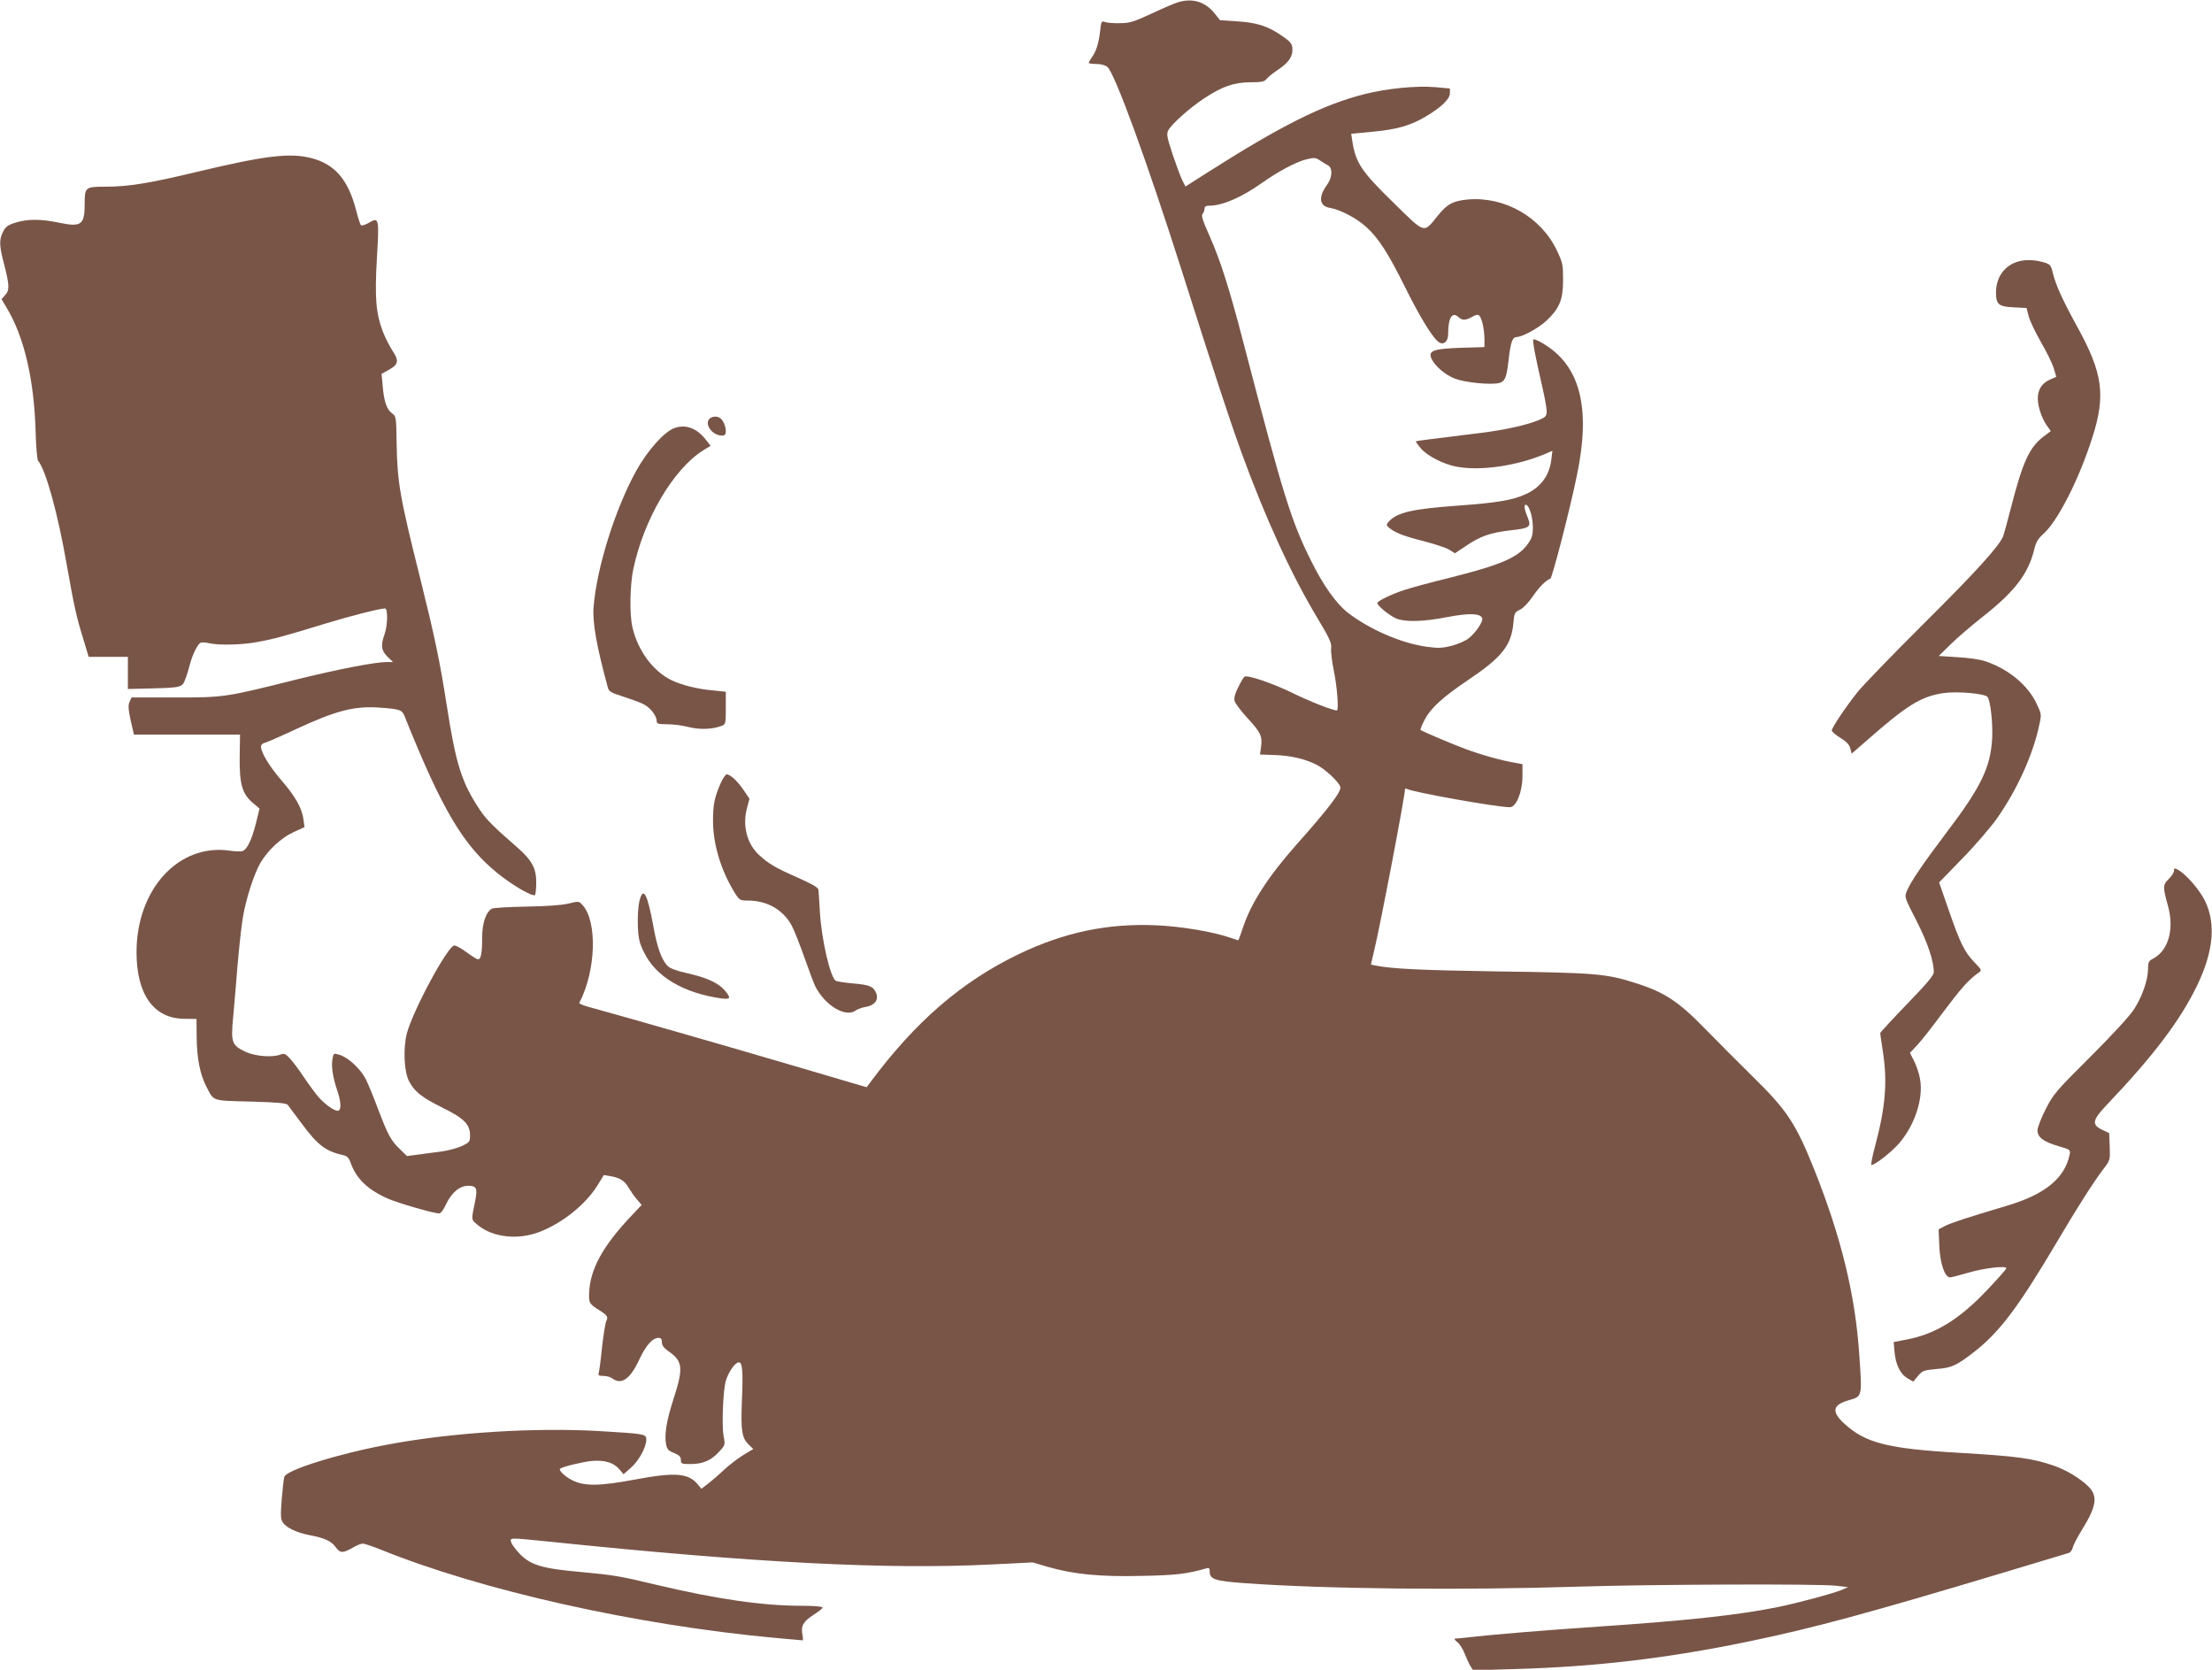 <?xml version="1.0" standalone="no"?>
<!DOCTYPE svg PUBLIC "-//W3C//DTD SVG 20010904//EN"
 "http://www.w3.org/TR/2001/REC-SVG-20010904/DTD/svg10.dtd">
<svg version="1.0" xmlns="http://www.w3.org/2000/svg"
 width="1280pt" height="966pt" viewBox="0 0 1280 966"
 preserveAspectRatio="xMidYMid meet">
<g transform="translate(0,966) scale(0.1,-0.1)"
fill="#795548" stroke="none">
<path d="M6820 9648 c-19 -5 -89 -35 -155 -66 -106 -49 -128 -56 -185 -56 -36
-1 -75 2 -86 7 -20 7 -22 3 -28 -53 -8 -70 -22 -115 -48 -152 -10 -14 -18 -29
-18 -32 0 -3 20 -6 44 -6 27 0 51 -7 64 -17 44 -39 230 -550 427 -1168 196
-617 276 -862 349 -1063 138 -379 289 -708 439 -957 72 -120 83 -145 80 -175
-3 -19 5 -80 16 -134 18 -86 29 -226 17 -226 -25 0 -159 53 -257 101 -112 55
-260 106 -278 94 -4 -2 -20 -29 -35 -59 -20 -39 -26 -63 -22 -81 4 -14 38 -60
76 -101 75 -81 86 -103 77 -167 l-6 -42 82 -3 c96 -3 177 -22 245 -56 50 -25
128 -98 138 -128 8 -26 -70 -128 -257 -338 -160 -181 -259 -334 -305 -472 -14
-43 -27 -78 -29 -78 -1 0 -22 7 -46 15 -96 34 -285 66 -430 72 -282 12 -531
-41 -794 -167 -330 -159 -597 -389 -860 -743 l-20 -27 -425 125 c-349 103
-937 272 -1188 341 -29 8 -52 18 -50 22 97 184 106 473 18 567 -20 22 -22 22
-83 7 -40 -9 -127 -15 -244 -17 -100 -2 -189 -7 -197 -12 -34 -19 -56 -84 -56
-168 0 -90 -7 -125 -24 -125 -6 0 -35 18 -65 40 -29 22 -61 40 -72 40 -37 0
-241 -378 -275 -510 -22 -87 -16 -219 13 -275 32 -61 72 -93 195 -154 125 -62
158 -96 158 -161 0 -35 -3 -39 -47 -60 -27 -12 -77 -26 -113 -31 -36 -5 -96
-12 -135 -18 l-70 -9 -38 37 c-54 51 -71 82 -127 229 -27 72 -60 153 -74 180
-30 58 -100 124 -150 139 -35 11 -36 11 -42 -23 -8 -43 2 -108 27 -181 21 -62
25 -108 9 -118 -15 -9 -72 29 -113 74 -19 21 -58 74 -87 117 -29 44 -66 93
-83 111 -25 27 -33 30 -54 22 -47 -18 -145 -10 -200 15 -82 39 -88 54 -74 199
6 67 18 205 26 307 9 102 22 226 31 275 18 108 64 249 101 313 42 72 121 146
192 178 l63 29 -6 45 c-9 66 -48 134 -127 225 -68 78 -119 162 -119 196 0 10
11 20 26 23 14 4 92 38 173 76 237 110 342 137 490 126 115 -8 127 -13 142
-49 217 -542 341 -751 542 -912 84 -68 201 -135 213 -123 3 4 7 35 7 70 1 84
-25 131 -109 205 -136 118 -177 159 -214 213 -108 161 -141 263 -195 610 -39
252 -70 398 -150 720 -122 487 -136 568 -140 798 -2 146 -3 153 -24 169 -32
22 -48 66 -56 154 l-7 76 43 24 c55 30 59 53 19 112 -16 25 -42 75 -56 112
-39 106 -46 193 -33 423 14 231 12 238 -47 203 -20 -12 -41 -18 -45 -14 -5 5
-17 43 -28 85 -45 177 -123 268 -258 303 -124 32 -264 16 -658 -78 -279 -67
-401 -87 -533 -87 -119 0 -122 -3 -122 -99 0 -121 -19 -136 -145 -110 -110 23
-183 23 -255 1 -45 -14 -58 -24 -72 -52 -24 -47 -23 -80 7 -194 30 -117 31
-146 4 -174 l-20 -23 28 -47 c102 -168 160 -414 169 -716 2 -88 9 -164 14
-171 45 -54 113 -299 165 -595 45 -254 57 -308 97 -437 l31 -103 114 0 113 0
0 -93 0 -93 128 3 c185 5 187 6 205 56 9 23 21 62 27 87 15 57 46 117 62 122
7 3 29 1 48 -3 55 -13 188 -10 275 6 96 17 166 36 390 105 154 47 320 89 353
90 17 0 16 -97 -3 -150 -23 -65 -19 -93 17 -129 l32 -31 -36 0 c-67 0 -283
-42 -518 -100 -420 -105 -421 -105 -707 -105 l-252 0 -11 -25 c-9 -19 -8 -43
6 -107 l19 -83 307 0 307 0 -2 -127 c-2 -158 14 -215 75 -267 l40 -34 -22 -89
c-24 -94 -51 -149 -78 -157 -9 -3 -43 -2 -75 3 -295 41 -537 -225 -537 -588 0
-244 100 -384 276 -385 l71 -1 1 -106 c1 -121 20 -217 57 -287 44 -84 27 -79
255 -85 153 -4 207 -9 215 -19 5 -7 43 -57 83 -111 92 -124 138 -158 242 -181
18 -4 30 -16 39 -43 33 -93 99 -156 217 -208 57 -25 264 -85 295 -85 9 0 26
21 39 51 33 70 80 109 130 109 47 0 54 -15 40 -86 -24 -118 -25 -108 16 -142
86 -71 231 -87 356 -39 133 51 267 159 336 270 l36 59 41 -7 c51 -8 82 -28
103 -67 10 -17 30 -46 46 -65 l29 -34 -54 -57 c-172 -181 -245 -315 -250 -454
-2 -55 2 -62 54 -95 52 -32 58 -42 45 -66 -5 -11 -16 -78 -24 -149 -7 -71 -16
-138 -19 -149 -5 -16 -1 -19 27 -19 18 0 42 -7 52 -15 52 -39 103 -3 155 109
38 82 77 126 112 126 14 0 19 -7 19 -25 0 -18 11 -33 39 -53 83 -58 87 -95 26
-283 -38 -119 -51 -198 -41 -253 6 -31 13 -39 47 -52 30 -13 39 -22 39 -40 0
-22 4 -24 55 -24 71 0 119 20 165 70 37 40 37 41 27 93 -11 60 -3 265 13 318
13 47 51 103 72 107 24 5 29 -42 21 -222 -7 -177 0 -216 42 -256 l24 -23 -55
-33 c-31 -19 -83 -58 -115 -88 -33 -31 -75 -67 -95 -82 l-35 -27 -22 26 c-53
65 -132 71 -365 27 -205 -38 -289 -39 -360 -4 -44 22 -83 60 -70 68 18 12 136
40 184 44 75 6 125 -10 158 -48 l24 -29 42 37 c45 38 90 119 90 163 0 33 -7
34 -275 50 -372 21 -845 -8 -1215 -77 -288 -53 -593 -148 -605 -188 -3 -12
-10 -70 -15 -131 -7 -90 -6 -114 6 -132 20 -31 78 -59 154 -74 89 -17 126 -34
152 -69 26 -36 40 -37 97 -5 23 14 51 25 60 25 9 0 57 -16 107 -36 581 -235
1468 -434 2272 -509 89 -8 164 -15 167 -15 2 0 2 13 -1 30 -11 52 3 78 61 116
30 19 55 39 55 44 0 6 -49 10 -120 10 -224 0 -490 38 -840 121 -212 51 -250
57 -433 74 -228 20 -295 40 -358 104 -25 26 -48 57 -51 69 -8 27 -15 27 232 2
1180 -122 1945 -161 2545 -131 l241 12 88 -26 c150 -43 302 -58 546 -52 200 4
260 12 368 43 18 5 22 2 22 -15 0 -48 26 -57 201 -70 465 -34 1257 -42 1939
-20 411 13 1386 17 1485 5 l69 -8 -34 -15 c-52 -22 -261 -78 -380 -102 -228
-45 -509 -76 -1025 -111 -325 -22 -600 -45 -735 -60 -47 -5 -91 -10 -99 -10
-8 0 -3 -9 12 -20 14 -11 33 -42 43 -68 10 -26 25 -58 33 -71 l15 -24 240 7
c470 13 894 63 1371 163 361 75 682 162 1455 394 201 61 372 112 382 115 9 3
19 17 23 32 3 15 27 60 52 101 86 138 94 197 36 253 -50 48 -127 94 -199 119
-127 43 -209 54 -546 74 -417 24 -546 57 -669 172 -72 67 -64 105 28 132 80
22 79 19 62 263 -23 347 -105 680 -259 1068 -109 272 -159 347 -357 541 -81
80 -207 206 -279 280 -150 154 -232 208 -391 259 -177 57 -231 62 -803 70
-455 7 -617 15 -716 35 l-21 5 18 77 c35 143 179 897 179 936 0 4 3 6 8 4 30
-19 524 -107 599 -107 37 0 73 89 73 180 l0 69 -37 7 c-81 13 -202 47 -293 81
-84 31 -247 101 -260 110 -2 3 8 29 24 59 36 69 105 131 253 231 192 129 248
198 260 325 5 62 8 66 39 81 19 9 49 41 73 76 37 54 77 95 102 103 11 4 113
398 154 598 82 393 19 637 -198 764 -26 16 -51 26 -54 22 -6 -6 9 -89 51 -271
14 -60 26 -125 26 -143 0 -29 -5 -35 -43 -51 -70 -30 -202 -59 -342 -76 -278
-34 -369 -46 -372 -48 -1 -2 11 -20 28 -40 35 -43 132 -93 208 -107 139 -26
350 5 515 75 l39 17 -6 -51 c-11 -93 -63 -163 -153 -202 -73 -33 -165 -48
-385 -64 -264 -19 -354 -39 -402 -92 -16 -19 -16 -20 0 -35 33 -29 81 -48 198
-78 64 -16 132 -39 151 -50 l33 -21 63 42 c84 57 140 77 259 91 111 12 121 19
100 72 -20 48 -24 76 -12 76 19 0 41 -70 41 -130 0 -47 -5 -64 -30 -98 -55
-77 -155 -120 -445 -193 -110 -27 -229 -59 -265 -71 -77 -25 -160 -65 -160
-77 0 -15 71 -73 109 -89 52 -22 159 -19 296 8 126 24 191 22 202 -6 7 -19
-38 -86 -80 -118 -18 -14 -62 -33 -97 -42 -55 -14 -77 -15 -149 -5 -144 21
-325 99 -451 196 -67 52 -143 158 -214 302 -115 230 -162 383 -390 1258 -81
313 -134 479 -198 623 -38 84 -48 116 -39 125 6 6 11 19 11 29 0 13 8 18 28
18 76 0 188 49 305 132 93 66 199 123 260 137 41 10 51 9 75 -7 15 -10 36 -23
47 -29 28 -15 25 -71 -7 -114 -51 -69 -44 -122 19 -132 59 -10 153 -59 210
-111 69 -63 124 -147 223 -346 82 -165 151 -280 189 -314 30 -28 61 -6 61 43
0 92 23 130 59 97 23 -21 42 -20 80 1 22 13 33 15 41 7 16 -16 29 -79 30 -136
l0 -46 -132 -4 c-157 -5 -192 -16 -177 -57 17 -44 80 -100 139 -122 57 -22
207 -37 254 -25 35 9 44 30 56 136 11 98 22 130 45 130 33 0 128 52 173 94 76
71 97 122 97 236 0 89 -2 100 -37 173 -92 192 -302 311 -513 293 -87 -8 -121
-26 -177 -96 -81 -101 -69 -105 -254 77 -188 183 -219 231 -239 358 l-6 41
125 12 c139 13 216 35 303 86 92 54 143 103 143 136 l0 28 -87 8 c-109 9 -278
-8 -405 -40 -242 -61 -480 -180 -911 -454 l-127 -81 -19 37 c-10 20 -35 88
-56 150 -33 102 -36 117 -24 139 20 37 125 130 207 184 107 70 171 92 267 93
65 0 82 4 93 18 7 10 39 36 71 57 62 42 85 79 79 127 -2 23 -17 38 -66 71 -80
54 -143 73 -260 80 l-92 6 -32 40 c-53 66 -125 89 -208 65z"/>
<path d="M11686 8149 c-83 -20 -135 -89 -136 -180 0 -70 15 -83 102 -87 l75
-4 12 -47 c7 -27 39 -94 71 -150 33 -56 66 -124 74 -151 l15 -50 -32 -14 c-45
-19 -68 -48 -74 -94 -6 -46 16 -122 50 -172 l24 -34 -41 -31 c-83 -63 -121
-146 -190 -415 -19 -74 -39 -147 -44 -161 -23 -58 -153 -202 -462 -509 -180
-179 -352 -357 -382 -395 -72 -91 -148 -205 -148 -221 0 -7 22 -26 50 -43 35
-22 52 -39 57 -61 l8 -30 85 74 c233 205 314 256 444 276 79 12 245 -2 258
-23 17 -28 30 -151 26 -238 -10 -170 -64 -282 -267 -549 -135 -179 -204 -280
-227 -335 -14 -35 -14 -36 55 -170 65 -127 101 -233 101 -299 0 -19 -39 -65
-155 -185 -85 -88 -155 -164 -155 -168 0 -5 7 -51 15 -103 28 -181 16 -324
-45 -552 -16 -60 -25 -108 -21 -108 19 0 101 63 149 113 98 105 155 269 132
387 -5 30 -21 76 -34 102 l-24 47 39 41 c22 23 91 110 153 194 105 140 148
188 204 228 22 15 21 15 -23 61 -58 61 -82 110 -149 303 l-55 159 132 136 c73
74 162 178 199 229 120 169 213 375 249 548 13 60 12 63 -17 123 -51 108 -167
202 -301 245 -26 9 -97 19 -156 22 l-108 7 68 67 c37 37 125 112 195 167 179
142 255 243 289 381 10 42 22 63 50 88 85 74 209 317 287 562 78 244 60 372
-88 640 -84 153 -123 239 -140 307 -10 45 -16 53 -43 62 -51 17 -109 21 -151
10z"/>
<path d="M4100 7230 c-19 -35 28 -90 77 -90 18 0 23 6 23 26 0 28 -16 65 -34
76 -21 14 -55 8 -66 -12z"/>
<path d="M3904 7184 c-58 -19 -158 -131 -222 -247 -121 -218 -229 -561 -247
-787 -8 -90 18 -232 83 -470 6 -20 21 -29 82 -48 41 -13 94 -32 118 -43 42
-19 82 -68 82 -101 0 -15 10 -18 61 -18 34 0 89 -7 123 -16 62 -16 138 -14
190 6 25 9 26 12 26 104 l0 94 -67 7 c-96 8 -187 31 -248 60 -107 53 -194 171
-225 305 -18 73 -15 247 5 339 61 288 231 576 403 685 l44 27 -25 32 c-53 69
-117 94 -183 71z"/>
<path d="M4172 5133 c-38 -86 -46 -126 -46 -223 0 -136 48 -291 127 -417 26
-41 30 -43 75 -43 111 0 204 -53 254 -146 14 -27 47 -110 73 -184 26 -74 54
-148 62 -165 57 -113 178 -185 236 -140 11 7 37 17 58 20 49 8 74 40 60 77
-15 40 -37 50 -128 58 -48 4 -96 11 -105 15 -32 13 -85 240 -94 405 -3 58 -7
113 -8 123 -2 13 -37 33 -123 71 -125 55 -166 79 -221 130 -70 65 -97 170 -69
273 l14 52 -34 50 c-35 52 -77 91 -98 91 -6 0 -21 -21 -33 -47z"/>
<path d="M12580 4622 c0 -10 -14 -31 -31 -48 -34 -32 -34 -46 -4 -154 38 -136
3 -259 -86 -306 -25 -13 -29 -20 -29 -58 0 -65 -34 -162 -82 -236 -25 -39
-127 -149 -253 -275 -201 -200 -213 -215 -258 -303 -26 -51 -47 -106 -47 -121
0 -40 34 -66 119 -91 72 -21 73 -22 67 -50 -27 -135 -142 -230 -361 -295 -235
-70 -323 -99 -359 -117 l-38 -20 4 -96 c4 -101 32 -182 62 -182 8 0 54 12 102
26 94 28 224 43 224 27 0 -5 -50 -62 -111 -126 -163 -172 -302 -257 -473 -288
l-68 -13 5 -58 c7 -74 33 -127 75 -152 l33 -19 28 33 c25 30 32 33 108 40 87
7 113 19 213 96 148 114 258 259 481 636 119 202 215 352 270 424 40 52 40 53
37 130 l-3 79 -37 17 c-66 31 -62 56 23 146 268 281 426 489 524 693 93 194
108 352 46 484 -30 64 -111 158 -159 184 -19 10 -22 9 -22 -7z"/>
<path d="M3700 4447 c-7 -30 -11 -91 -9 -143 3 -77 9 -99 37 -156 68 -139 227
-233 445 -264 55 -7 59 1 21 46 -37 43 -103 74 -215 99 -67 15 -103 29 -117
44 -35 37 -60 108 -82 232 -34 185 -58 230 -80 142z"/>
</g>
</svg>

